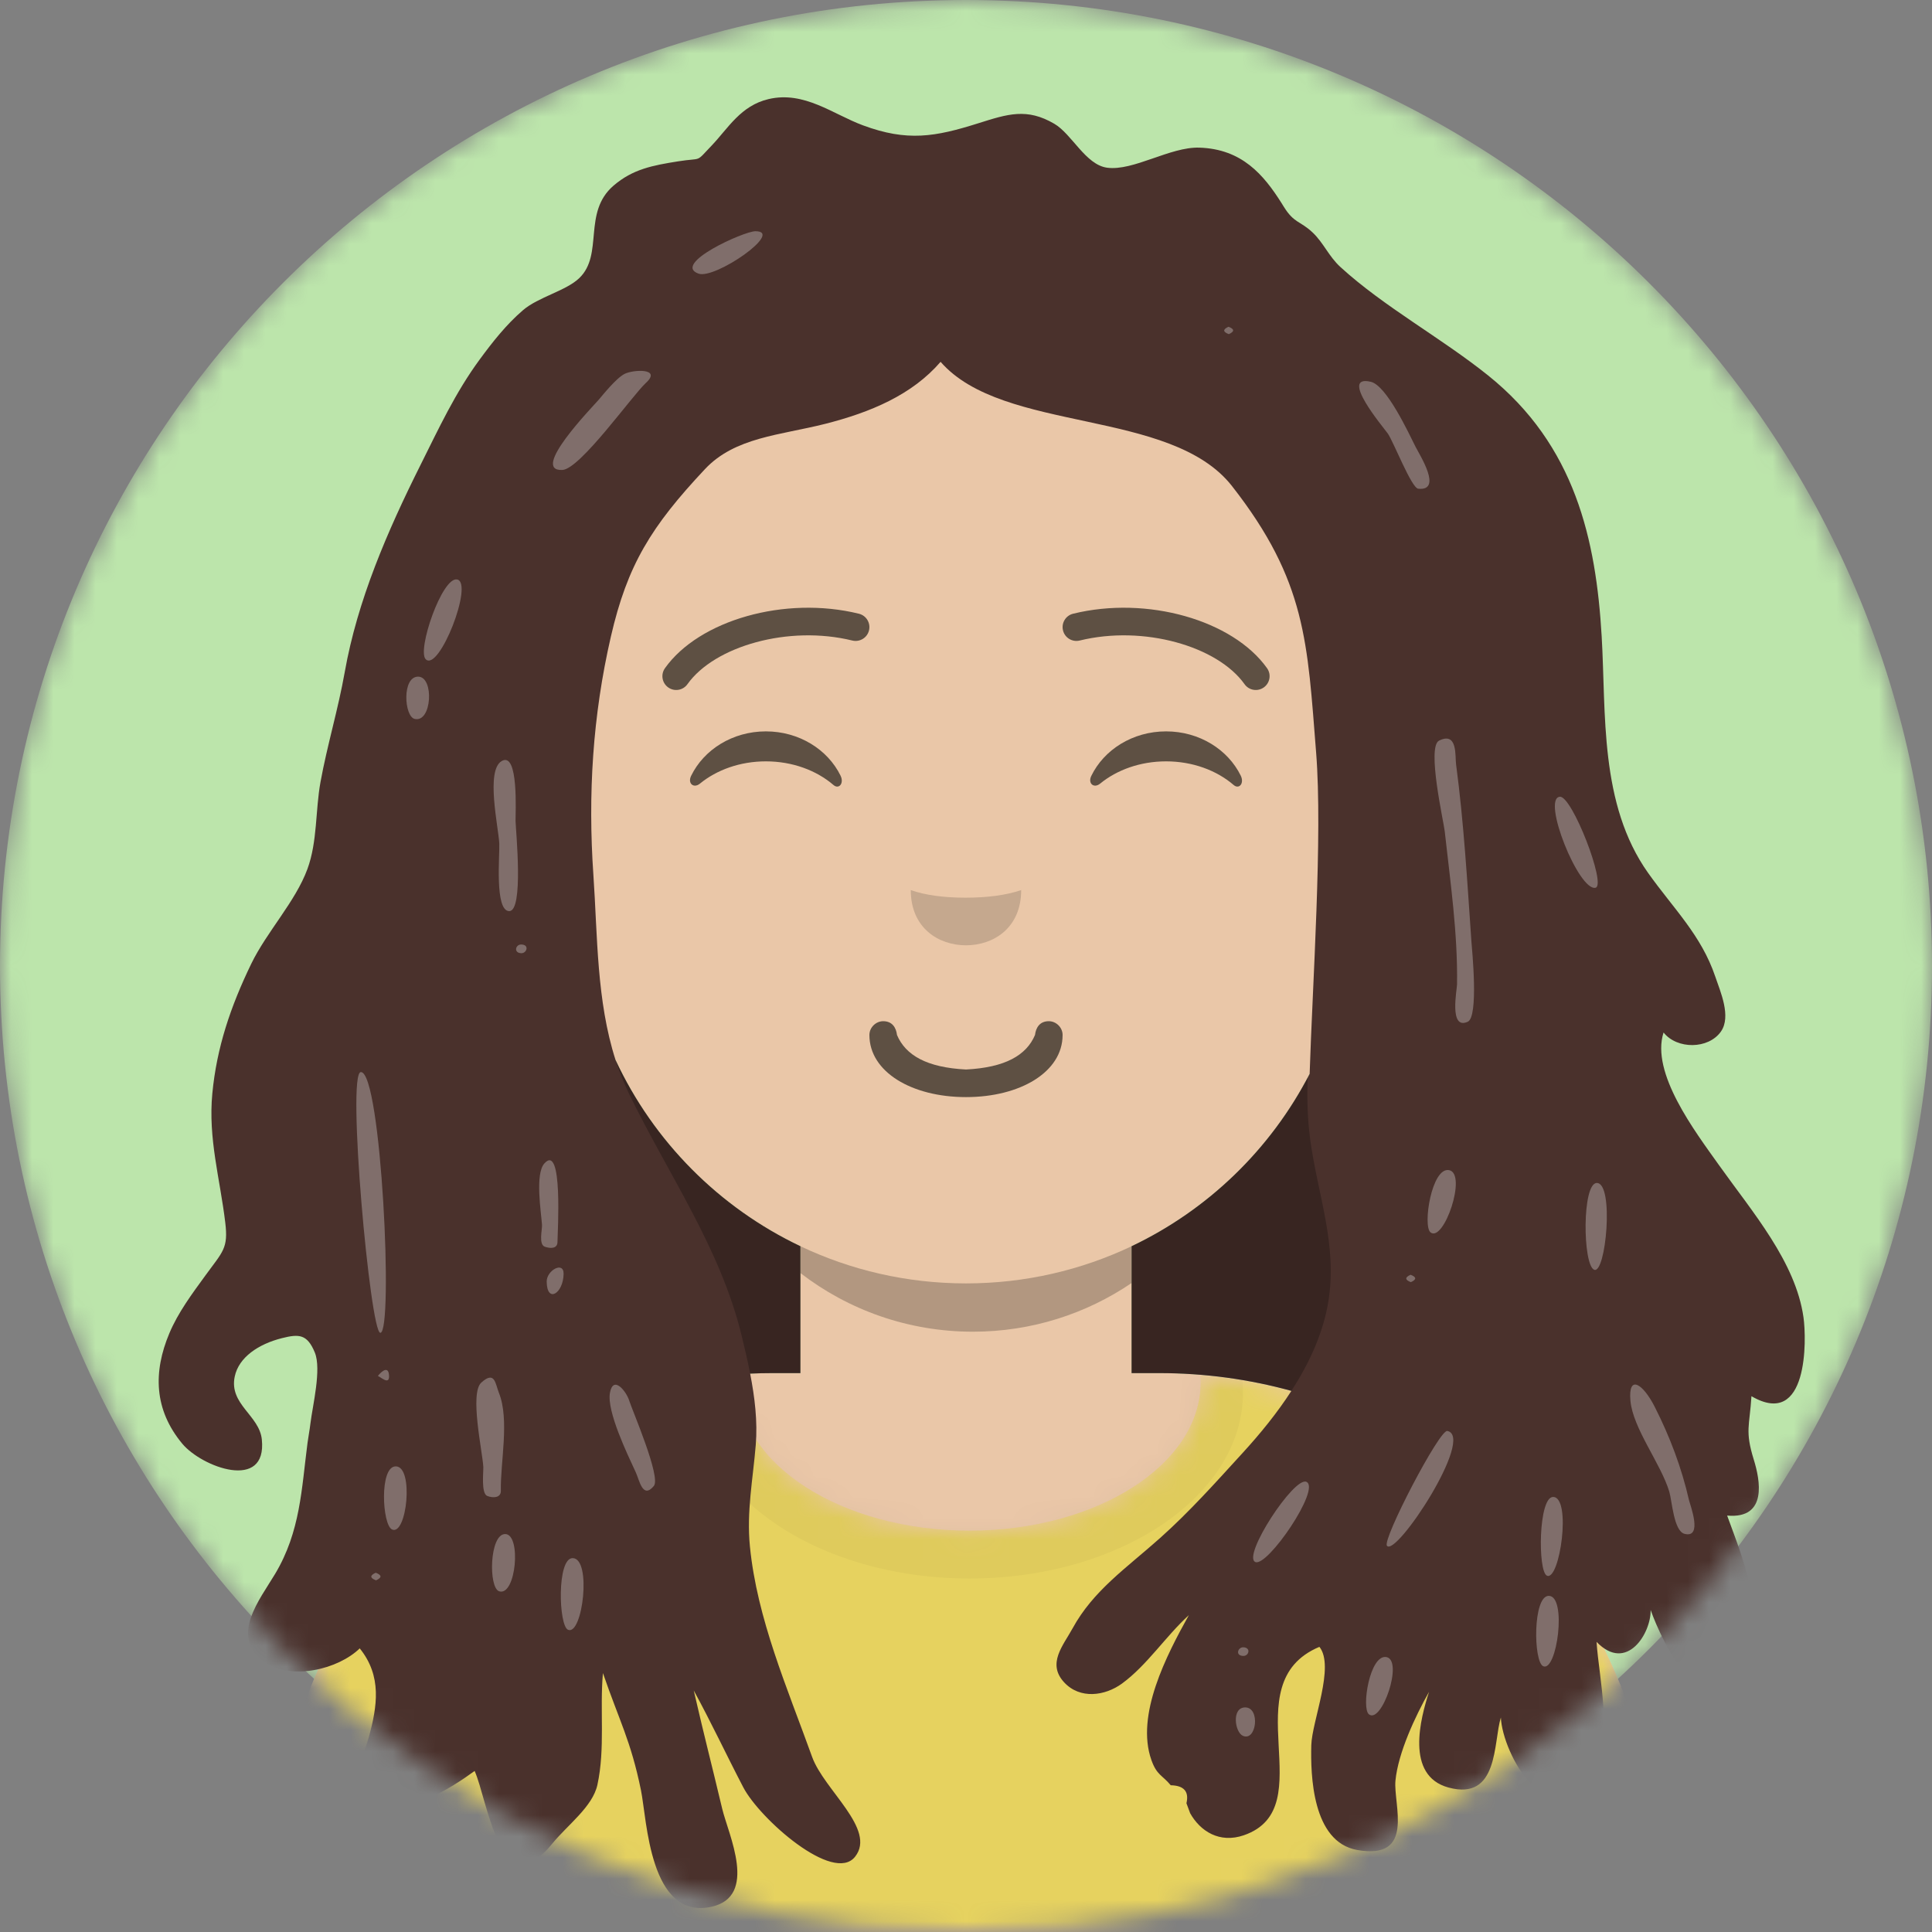 <svg width="91" height="91" viewBox="0 0 91 91" fill="none" xmlns="http://www.w3.org/2000/svg">
<rect x="0" y="0" width="91" height="91" fill="#808080" stroke="none"/>
<mask id="mask0" mask-type="alpha" maskUnits="userSpaceOnUse" x="0" y="0" width="91" height="91">
<path d="M45.5 91C70.629 91 91 70.629 91 45.5C91 20.371 70.629 0 45.5 0C20.371 0 0 20.371 0 45.5C0 70.629 20.371 91 45.5 91Z" fill="white"/>
</mask>
<g mask="url(#mask0)">
<path d="M45.5 91C70.629 91 91 70.629 91 45.5C91 20.371 70.629 0 45.5 0C20.371 0 0 20.371 0 45.5C0 70.629 20.371 91 45.5 91Z" fill="#BCE5AB"/>
<path fill-rule="evenodd" clip-rule="evenodd" d="M45.5 11.7C55.551 11.7 63.7 19.849 63.7 29.9L63.7 31.904C65.544 32.214 66.95 33.818 66.95 35.75V40.3C66.95 42.267 65.494 43.894 63.6 44.161C62.929 50.598 58.902 56.037 53.3 58.698L53.3 64.675H54.6C67.523 64.675 78 75.151 78 88.075V91H13V88.075C13 75.151 23.477 64.675 36.4 64.675H37.7L37.7 58.699C32.098 56.037 28.071 50.598 27.399 44.161C25.506 43.894 24.05 42.267 24.05 40.3V35.75C24.05 33.818 25.456 32.214 27.3 31.904L27.3 29.9C27.3 19.849 35.448 11.7 45.5 11.7Z" fill="#EAC7A8"/>
<path fill-rule="evenodd" clip-rule="evenodd" d="M37.699 58.698C40.063 59.822 42.708 60.45 45.5 60.45C48.291 60.45 50.936 59.822 53.3 58.699L53.3 60.432C51.168 61.879 48.595 62.725 45.825 62.725C42.766 62.725 39.948 61.694 37.699 59.962L37.699 58.698Z" fill="black" fill-opacity="0.24"/>
<path fill-rule="evenodd" clip-rule="evenodd" d="M42.899 41.925C42.899 43.72 44.215 44.525 45.499 44.525C46.784 44.525 48.099 43.72 48.099 41.925C47.395 42.163 46.52 42.282 45.475 42.282C44.44 42.282 43.582 42.163 42.899 41.925Z" fill="black" fill-opacity="0.16"/>
<mask id="mask1" mask-type="alpha" maskUnits="userSpaceOnUse" x="13" y="64" width="65" height="27">
<path fill-rule="evenodd" clip-rule="evenodd" d="M34.775 65.113C34.775 68.968 39.649 72.094 45.662 72.094C51.675 72.094 56.55 68.968 56.55 65.113C56.55 64.998 56.545 64.884 56.537 64.771C68.554 65.755 78 75.82 78 88.091V91H13V88.091C13 75.709 22.618 65.573 34.79 64.746C34.78 64.868 34.775 64.99 34.775 65.113Z" fill="white"/>
</mask>
<g mask="url(#mask1)">
<path fill-rule="evenodd" clip-rule="evenodd" d="M34.775 65.113C34.775 68.968 39.649 72.094 45.662 72.094C51.675 72.094 56.55 68.968 56.55 65.113C56.55 64.998 56.545 64.884 56.537 64.771C68.554 65.755 78 75.82 78 88.091V91H13V88.091C13 75.709 22.618 65.573 34.79 64.746C34.78 64.868 34.775 64.99 34.775 65.113Z" fill="#E6D25F"/>
<g opacity="0.6">
<g opacity="0.6">
<path opacity="0.6" d="M45.663 74.348C52.777 74.348 58.544 70.431 58.544 65.6C58.544 60.77 52.777 56.853 45.663 56.853C38.548 56.853 32.781 60.77 32.781 65.6C32.781 70.431 38.548 74.348 45.663 74.348Z" fill="black" fill-opacity="0.16"/>
</g>
</g>
</g>
<path d="M40.95 48.75C40.95 50.495 42.952 51.675 45.5 51.675C48.049 51.675 50.05 50.495 50.05 48.75C50.05 48.391 49.742 48.1 49.4 48.1C48.98 48.1 48.792 48.394 48.75 48.75C48.346 49.704 47.347 50.282 45.5 50.375C43.653 50.282 42.654 49.704 42.25 48.75C42.208 48.394 42.02 48.1 41.6 48.1C41.259 48.1 40.95 48.391 40.95 48.75Z" fill="black" fill-opacity="0.6"/>
<path fill-rule="evenodd" clip-rule="evenodd" d="M32.552 36.545C33.152 35.31 34.503 34.449 36.074 34.449C37.639 34.449 38.987 35.304 39.59 36.532C39.769 36.896 39.514 37.195 39.257 36.974C38.46 36.289 37.329 35.861 36.074 35.861C34.859 35.861 33.759 36.262 32.967 36.91C32.678 37.147 32.377 36.906 32.552 36.545Z" fill="black" fill-opacity="0.6"/>
<path fill-rule="evenodd" clip-rule="evenodd" d="M51.402 36.545C52.002 35.31 53.353 34.449 54.924 34.449C56.489 34.449 57.836 35.304 58.44 36.532C58.619 36.896 58.364 37.195 58.106 36.974C57.31 36.289 56.179 35.861 54.924 35.861C53.708 35.861 52.609 36.262 51.817 36.91C51.527 37.147 51.226 36.906 51.402 36.545Z" fill="black" fill-opacity="0.6"/>
<path d="M32.38 32.226C33.652 30.436 37.141 29.432 40.145 30.17C40.494 30.255 40.846 30.042 40.931 29.694C41.017 29.345 40.804 28.993 40.455 28.907C36.966 28.05 32.927 29.213 31.32 31.473C31.113 31.766 31.181 32.171 31.474 32.379C31.766 32.587 32.172 32.519 32.38 32.226Z" fill="black" fill-opacity="0.6"/>
<path d="M58.62 32.226C57.348 30.436 53.859 29.432 50.855 30.17C50.506 30.255 50.154 30.042 50.069 29.694C49.983 29.345 50.196 28.993 50.545 28.907C54.034 28.05 58.073 29.213 59.68 31.473C59.888 31.766 59.819 32.171 59.526 32.379C59.234 32.587 58.828 32.519 58.62 32.226Z" fill="black" fill-opacity="0.6"/>
<path fill-rule="evenodd" clip-rule="evenodd" d="M36.205 4.666C37.883 4.275 39.224 5.375 40.645 5.903C42.733 6.677 44.04 6.451 46.09 5.803C47.468 5.368 48.367 5.076 49.656 5.828C50.489 6.313 51.13 7.76 52.145 7.899C53.38 8.068 55.115 6.911 56.486 6.954C58.499 7.017 59.519 8.231 60.365 9.57L60.467 9.734C60.954 10.522 61.229 10.391 61.819 10.944C62.344 11.437 62.581 12.07 63.14 12.581C65.192 14.456 67.88 15.911 70.085 17.678C74.202 20.975 75.175 25.438 75.441 29.971C75.655 33.605 75.323 37.873 77.633 41.123C78.819 42.792 80.132 44.048 80.789 45.992C81.029 46.702 81.556 47.875 81.059 48.586C80.471 49.426 78.992 49.434 78.356 48.632C77.74 50.541 79.842 53.297 80.968 54.881C82.539 57.088 84.575 59.431 84.947 62.048C85.095 63.087 85.177 67.325 82.496 65.763C82.409 67.181 82.182 67.383 82.607 68.755C82.894 69.684 83.282 71.555 81.351 71.386C82.084 73.392 83.262 76.184 82.158 78.263C80.342 81.681 78.293 77.374 77.747 75.83C77.78 76.896 76.634 78.817 75.2 77.335C75.313 79.094 76.016 81.812 74.985 83.462C72.983 86.665 70.768 82.61 70.693 80.896C70.332 82.055 70.604 84.84 68.226 84.195C66.171 83.637 66.913 80.915 67.311 79.687C66.657 80.843 65.854 82.564 65.728 83.87C65.619 84.992 66.684 87.63 63.922 87.136C61.803 86.757 61.728 83.596 61.764 82.203C61.793 81.073 62.886 78.489 62.146 77.569C58.01 79.305 62.344 85.144 58.587 86.443C57.437 86.84 56.531 86.249 56.058 85.406C56 85.249 55.941 85.092 55.883 84.935C56.013 84.384 55.767 84.102 55.143 84.088C54.748 83.608 54.488 83.622 54.233 82.902C53.481 80.782 54.945 77.965 55.997 76.075C54.907 77.069 54.03 78.433 52.848 79.298C52.048 79.882 50.87 80.049 50.123 79.241C49.304 78.356 50.078 77.507 50.519 76.7C51.494 74.917 53.03 73.879 54.636 72.448C56.039 71.198 57.291 69.79 58.536 68.429C59.367 67.521 60.161 66.545 60.827 65.513C58.844 64.967 56.756 64.675 54.599 64.675L53.3 64.675L53.3 58.699C56.906 56.985 59.86 54.12 61.686 50.58C61.821 46.363 62.302 39.339 61.992 35.455C61.579 30.274 61.54 27.381 58.03 22.896C55.143 19.209 47.255 20.427 44.303 17.043C42.963 18.596 41.007 19.422 38.864 19.965C36.747 20.501 34.619 20.588 33.203 22.098C30.667 24.8 29.551 26.609 28.774 29.981C27.913 33.718 27.688 37.423 27.95 41.219C28.148 44.098 28.095 47.129 28.993 49.927C30.783 53.768 33.874 56.881 37.7 58.699L37.7 64.675L36.4 64.675C36.042 64.675 35.686 64.683 35.333 64.699C35.551 65.817 35.688 66.952 35.597 68.059C35.464 69.681 35.16 71.197 35.322 72.838C35.659 76.251 37.08 79.495 38.252 82.753C38.816 84.318 41.293 86.16 40.277 87.452C39.261 88.745 35.787 85.674 35.01 84.186C34.219 82.671 33.5 81.128 32.677 79.625C33.206 81.925 33.47 82.898 34.017 85.195C34.302 86.395 35.733 89.338 33.496 89.815C30.59 90.436 30.477 85.724 30.19 84.32C29.712 81.985 29.18 81.079 28.399 78.804C28.244 80.541 28.513 82.351 28.138 84.07C27.911 85.107 26.722 85.964 26.008 86.844C23.559 89.858 22.977 84.801 22.356 83.415C21.282 84.195 18.944 85.742 17.511 84.76C16.453 84.034 17.125 82.721 17.371 81.824C17.767 80.379 18.002 78.95 16.944 77.641C15.941 78.618 13.72 79.186 12.434 78.253C10.806 77.073 12.233 75.349 12.963 74.125C14.15 72.133 14.202 70.137 14.484 67.968C14.524 67.66 14.584 67.369 14.623 67.037C14.723 66.21 15.152 64.492 14.828 63.705C14.471 62.837 14.081 62.828 13.29 63.026C12.169 63.306 11.245 63.933 11.056 64.838C10.782 66.147 12.216 66.662 12.333 67.802C12.585 70.257 9.504 69.104 8.588 68.003C7.252 66.399 7.21 64.624 7.977 62.799C8.388 61.822 9.036 60.953 9.675 60.076C10.506 58.936 10.755 58.799 10.611 57.591C10.362 55.506 9.798 53.631 10.001 51.505C10.207 49.341 10.859 47.413 11.83 45.404C12.563 43.889 13.914 42.473 14.48 40.933C14.956 39.634 14.852 38.17 15.096 36.833C15.412 35.099 15.93 33.399 16.237 31.661C16.835 28.281 18.239 25.034 19.813 21.888C20.659 20.197 21.447 18.489 22.602 16.922C23.194 16.117 23.841 15.291 24.632 14.611C25.357 13.988 26.66 13.701 27.286 13.098C28.445 11.982 27.429 10.013 28.895 8.747C29.803 7.963 30.747 7.79 31.943 7.599C33.113 7.412 32.726 7.69 33.526 6.85C34.301 6.036 34.889 4.973 36.205 4.666Z" fill="#4A312C"/>
<path fill-rule="evenodd" clip-rule="evenodd" d="M61.709 53.643C62.057 56.258 63.009 58.619 62.567 61.307C62.325 62.78 61.681 64.192 60.827 65.513C58.844 64.967 56.756 64.675 54.6 64.675L53.299 64.675L53.3 58.699C56.843 57.015 59.756 54.221 61.589 50.766C61.563 51.739 61.584 52.708 61.709 53.643ZM28.993 49.927C30.783 53.768 33.874 56.881 37.699 58.698L37.699 64.675L36.4 64.675C36.042 64.675 35.686 64.683 35.333 64.699C35.216 64.098 35.075 63.501 34.933 62.917C33.936 58.799 31.498 55.361 29.627 51.516C29.395 51.037 29.199 50.549 29.035 50.053L28.993 49.927Z" fill="black" fill-opacity="0.24"/>
<path fill-rule="evenodd" clip-rule="evenodd" d="M58.651 80.422C59.375 80.422 59.184 82.055 58.535 81.756C58.161 81.583 58.002 80.422 58.651 80.422ZM64.478 80.747C64.113 80.459 64.523 77.896 65.307 78.052C66.112 78.213 65.08 81.221 64.478 80.747ZM72.948 75.167C73.82 75.167 73.333 78.775 72.686 78.481C72.223 78.272 72.194 75.167 72.948 75.167ZM58.553 77.589C58.934 77.598 58.828 77.996 58.57 77.996C58.168 77.996 58.301 77.591 58.553 77.589ZM26.97 73.39C27.885 73.39 27.442 77.058 26.755 76.765C26.31 76.576 26.224 73.39 26.97 73.39ZM23.794 72.256C24.567 72.256 24.31 75.198 23.514 74.953C23.001 74.795 23.051 72.256 23.794 72.256ZM17.698 74.078C17.991 74.19 17.995 74.309 17.712 74.436C17.419 74.325 17.415 74.205 17.698 74.078ZM73.153 70.509C74.037 70.509 73.466 74.5 72.86 74.215C72.427 74.01 72.461 70.506 73.153 70.509ZM59.126 73.573C58.499 73.291 60.954 69.536 61.533 69.796C62.233 70.111 59.694 73.828 59.126 73.573ZM68.154 67.4L68.17 67.4C69.496 67.665 65.748 73.365 65.326 72.806C65.104 72.513 67.8 67.326 68.17 67.4L68.154 67.4ZM76.795 65.971C76.685 64.704 77.394 65.187 77.938 66.26C78.665 67.692 79.209 69.143 79.557 70.67C79.601 70.866 80.224 72.478 79.341 72.245C78.834 72.11 78.755 70.689 78.626 70.259C78.226 68.931 76.91 67.281 76.795 65.971ZM18.64 69.068C19.511 69.068 19.158 72.371 18.462 72.038C18.003 71.818 17.86 69.068 18.64 69.068ZM22.672 65.12C23.314 64.542 23.328 65.176 23.5 65.606C24.008 66.875 23.564 68.867 23.591 70.218C23.598 70.562 23.208 70.567 22.948 70.46C22.653 70.338 22.776 69.32 22.765 69.094C22.728 68.384 22.109 65.626 22.672 65.12ZM28.73 65.601C28.885 64.754 29.502 65.536 29.637 65.972C29.771 66.408 31.143 69.573 30.798 69.99C30.271 70.626 30.12 69.724 29.947 69.35C29.564 68.52 28.57 66.475 28.73 65.601ZM17.802 64.818C17.773 64.817 18.3 64.172 18.325 64.803C18.345 65.278 17.896 64.82 17.802 64.818ZM16.997 50.496C17.961 50.482 18.541 62.76 17.914 62.778C17.44 62.789 16.32 50.505 16.997 50.496ZM25.75 60.362C25.745 59.839 26.557 59.384 26.547 60.004C26.53 60.93 25.76 61.407 25.75 60.362ZM66.441 60.043C66.725 60.151 66.729 60.267 66.454 60.391C66.17 60.283 66.165 60.166 66.441 60.043ZM75.213 55.72C76.039 55.72 75.639 60.055 75.083 59.805C74.545 59.562 74.514 55.72 75.213 55.72ZM25.639 54.802C26.525 53.805 26.262 58.035 26.258 58.499C26.255 58.829 25.91 58.809 25.663 58.723C25.358 58.616 25.545 57.916 25.529 57.686C25.486 57.082 25.196 55.301 25.639 54.802ZM67.379 58.046C67.003 57.746 67.434 54.953 68.257 55.116C69.117 55.287 68.002 58.543 67.379 58.046ZM67.783 34.884C68.663 34.448 68.532 35.614 68.582 35.992C68.949 38.745 69.111 41.543 69.303 44.308C69.339 44.784 69.651 47.889 69.133 48.126C68.242 48.533 68.626 46.614 68.629 46.367C68.664 43.95 68.314 41.553 68.048 39.149C67.998 38.692 67.195 35.175 67.783 34.884ZM24.543 44.487C24.949 44.487 24.815 44.897 24.56 44.898C24.175 44.889 24.282 44.487 24.543 44.487ZM23.623 35.851C24.446 35.351 24.274 38.355 24.283 38.663C24.297 39.163 24.676 42.932 23.981 42.915C23.288 42.899 23.544 40.244 23.517 39.731C23.476 38.944 22.873 36.306 23.623 35.851ZM73.473 37.528C74.047 37.482 75.67 41.679 75.156 41.813C74.375 42.014 72.597 37.599 73.473 37.528ZM19.695 31.871C20.459 31.871 20.347 34.061 19.528 33.861C19.037 33.741 18.925 31.871 19.695 31.871ZM21.497 27.29L21.532 27.294C22.327 27.452 20.675 31.683 20.05 31.049C19.636 30.63 20.823 27.154 21.532 27.294L21.497 27.29ZM65.37 20.424C65.172 20.142 63.038 17.623 64.567 17.983C65.311 18.158 66.337 20.372 66.673 21.041C66.866 21.425 67.968 23.14 66.8 23.019C66.483 22.986 65.634 20.802 65.37 20.424ZM29.416 17.612C29.826 17.403 31.185 17.333 30.426 18.033C29.774 18.632 27.324 22.102 26.485 22.136C24.955 22.2 27.875 19.203 28.206 18.822C28.354 18.651 29.014 17.817 29.416 17.612ZM57.865 15.391C58.149 15.499 58.154 15.616 57.879 15.739C57.595 15.631 57.59 15.515 57.865 15.391ZM35.581 10.891C36.964 10.891 33.681 13.168 32.902 12.889C31.628 12.432 35.037 10.891 35.581 10.891Z" fill="white" fill-opacity="0.3"/>
</g>
</svg>
